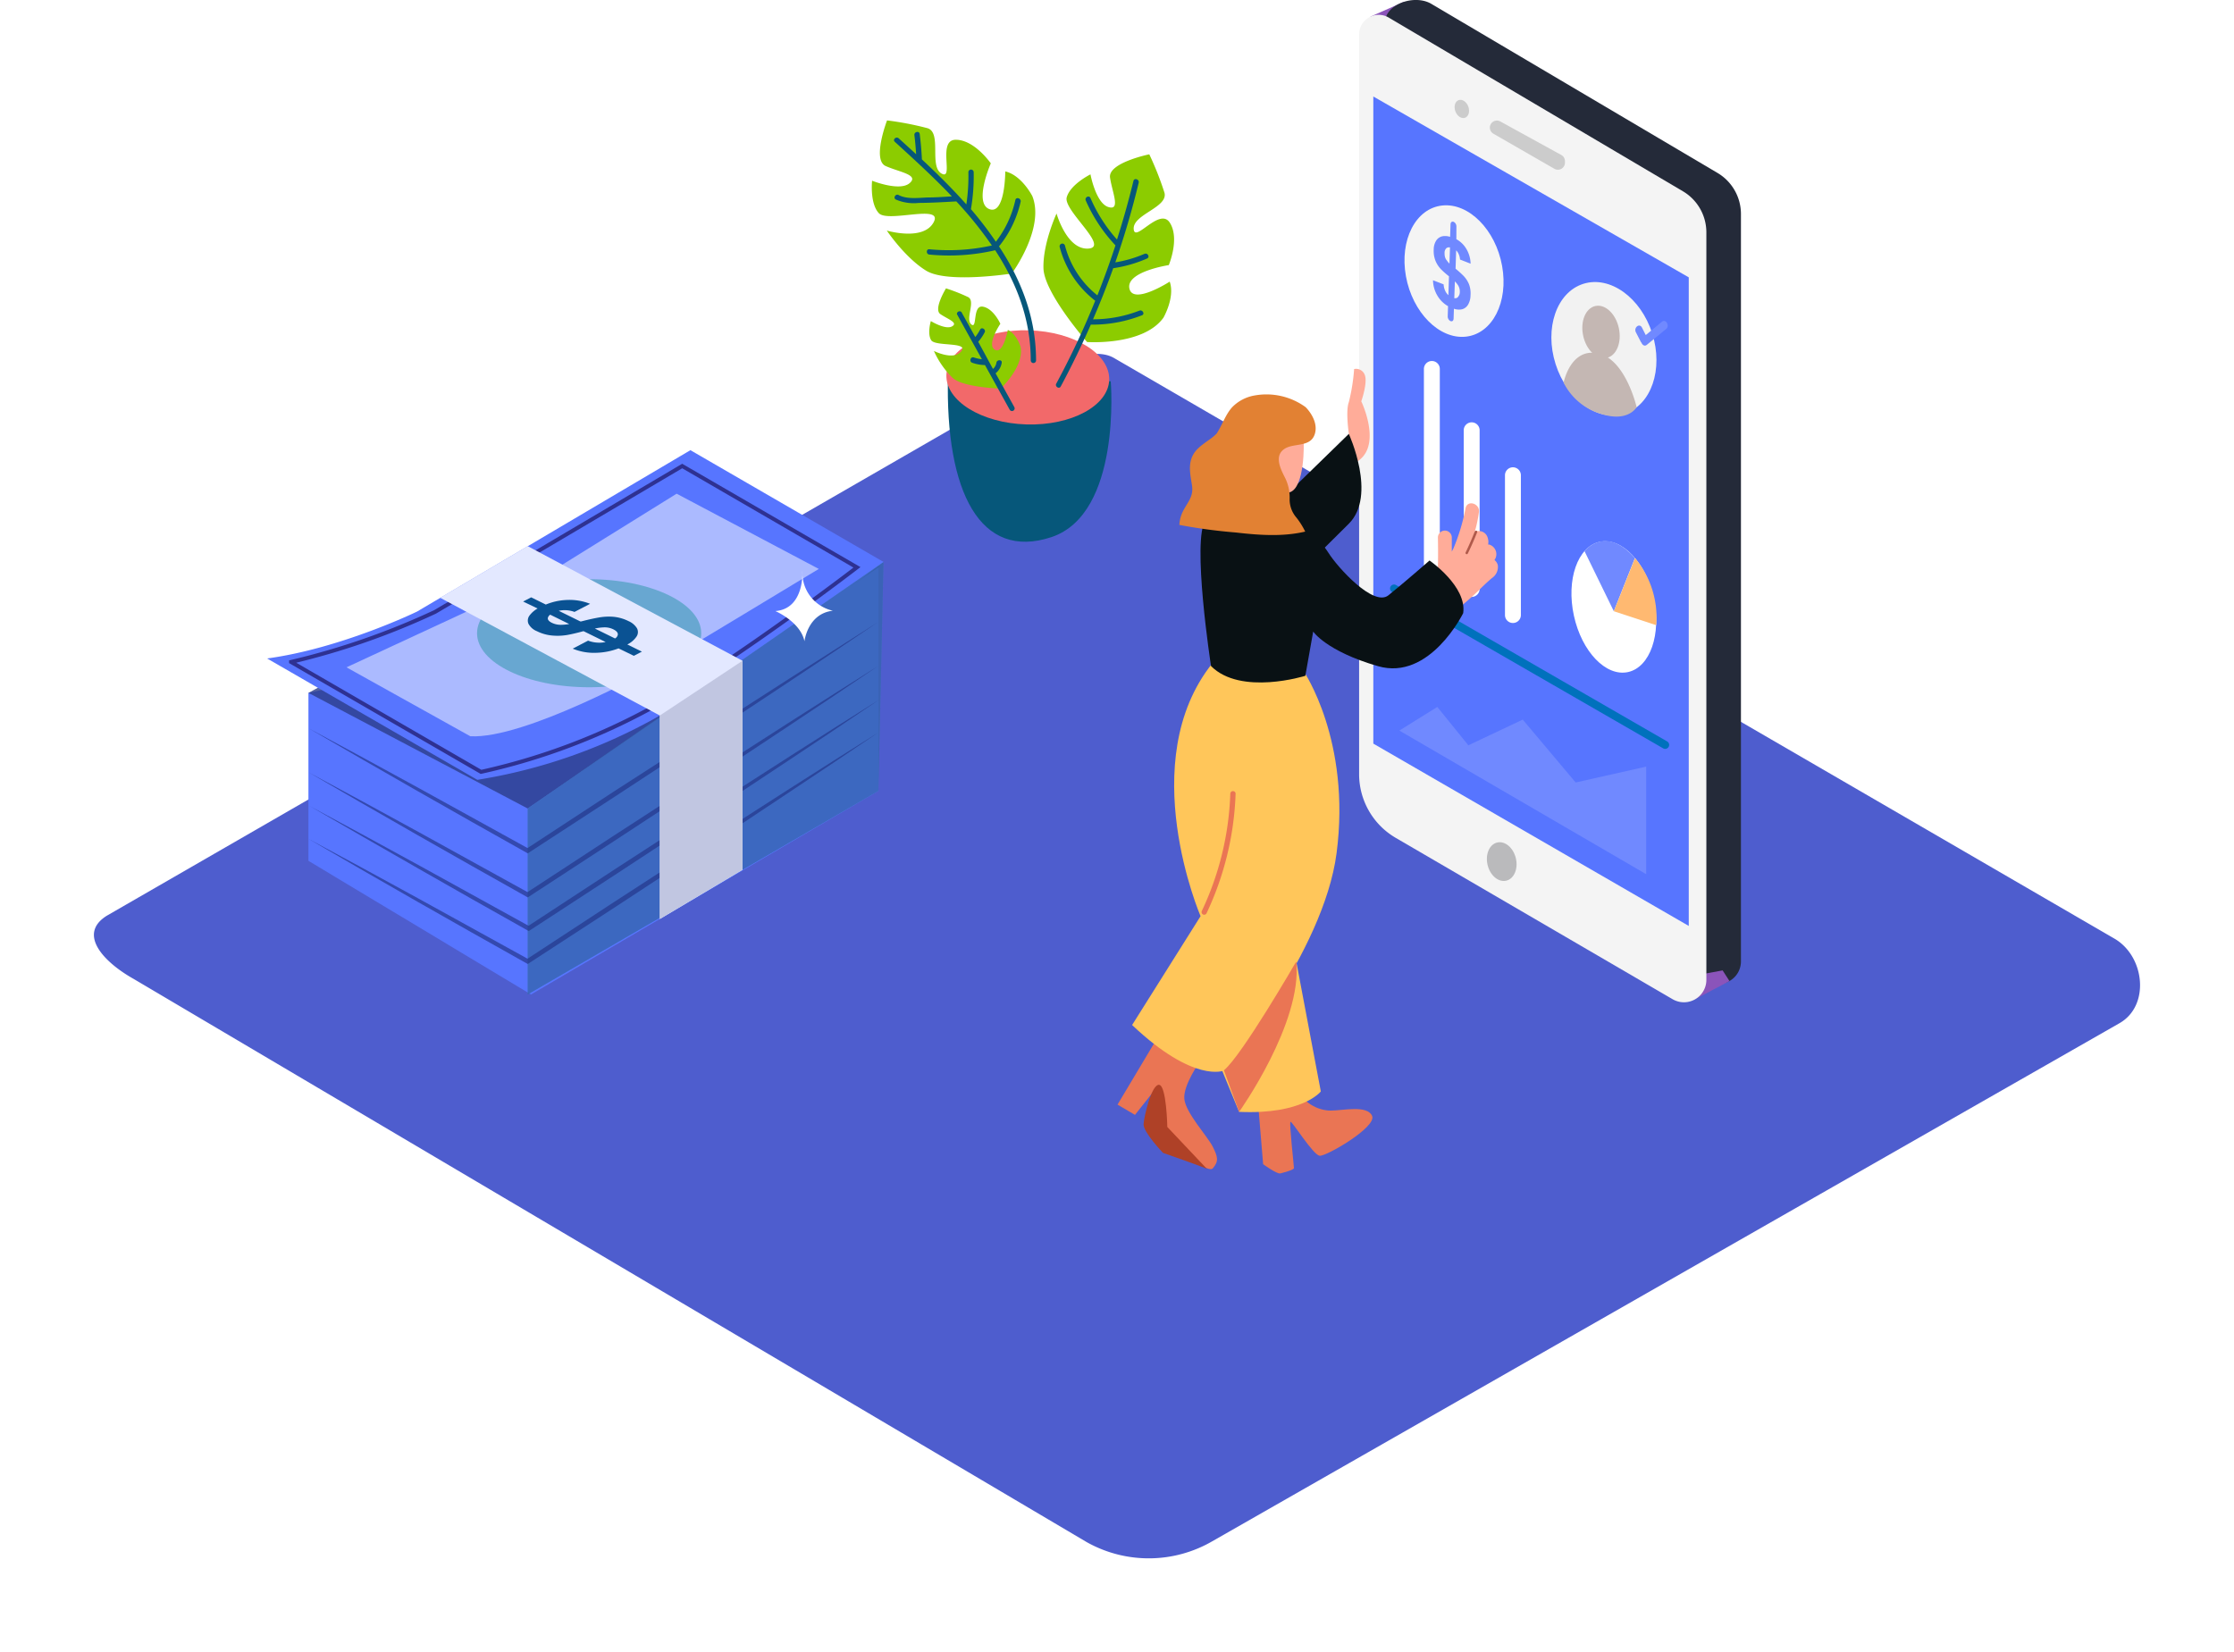 <svg xmlns="http://www.w3.org/2000/svg" xmlns:xlink="http://www.w3.org/1999/xlink" width="570.813" height="422.241" viewBox="0 0 570.813 422.241">
  <defs>
    <filter id="Path_3456" x="0" y="65.444" width="570.813" height="356.797" filterUnits="userSpaceOnUse">
      <feOffset dy="25" input="SourceAlpha"/>
      <feGaussianBlur stdDeviation="8" result="blur"/>
      <feFlood flood-color="#4748b7" flood-opacity="0.141"/>
      <feComposite operator="in" in2="blur"/>
      <feComposite in="SourceGraphic"/>
    </filter>
  </defs>
  <g id="loan-img" transform="translate(16.944 -16.407)">
    <g id="Layer_2" data-name="Layer 2" transform="translate(7.056 16.407)">
      <g transform="matrix(1, 0, 0, 1, -24, 0)" filter="url(#Path_3456)">
        <path id="Path_3456-2" data-name="Path 3456" d="M260.713,368.354,17.222,224.444c-7.75-4.349-14.4-11.5-6.842-16.177l244.371-140.9c3.672-2.276,9.24-3.766,12.966-1.6l255.6,148.368c7.75,4.5,9.145,17.071,1.355,21.582L292.849,368.124A32.38,32.38,0,0,1,260.713,368.354Z" transform="translate(16.94 0.73)" fill="#4e5dce"/>
      </g>
      <path id="Path_3458" data-name="Path 3458" d="M193.141,123.22,47.51,155.573v42.921l56.876,34.155,88.755-52.026Z" transform="translate(7.298 21.493)" fill="#5775ff"/>
      <path id="Path_3459" data-name="Path 3459" d="M193.656,123.16l-90.123,61.984L47.51,155.595l42.244-23.032" transform="translate(7.298 21.472)" fill="#2d3e8b" opacity="0.81"/>
      <path id="Path_3460" data-name="Path 3460" d="M39.72,154.551l53.706,31.012a137.961,137.961,0,0,0,46.633-16.421c24.035-13.724,57.2-39.236,57.2-39.236L147.876,101.32,78.035,142.561S58.688,151.977,39.72,154.551Z" transform="translate(4.534 13.723)" fill="#5775ff"/>
      <path id="Path_3461" data-name="Path 3461" d="M44.23,154.385,92.774,182.47a164.6,164.6,0,0,0,44.411-16.813c21.677-12.4,51.646-35.456,51.646-35.456L144.176,104.31,81.041,141.581a188.7,188.7,0,0,1-36.811,12.8Z" transform="translate(6.134 14.783)" fill="none" stroke="#2e3192" stroke-miterlimit="10" stroke-width="1"/>
      <path id="Path_3462" data-name="Path 3462" d="M88.86,185.406v47.527l89.609-52.026,1.3-58.488Z" transform="translate(21.97 21.209)" fill="#3099aa" opacity="0.54"/>
      <path id="Path_3463" data-name="Path 3463" d="M88.86,185.406v47.527l89.609-52.026,1.3-58.488Z" transform="translate(21.97 21.209)" fill="#384eb2" opacity="0.54"/>
      <path id="Path_3464" data-name="Path 3464" d="M105.808,130.178l33.234-20.648,36.323,19.225s-37.935,22.951-40.794,24.55-34.413,18.968-48.246,18.209L54.69,153.9Z" transform="translate(9.845 16.636)" fill="#fff" opacity="0.5"/>
      <ellipse id="Ellipse_800" data-name="Ellipse 800" cx="28.641" cy="13.806" rx="28.641" ry="13.806" transform="translate(97.891 148.019)" fill="#3099aa" opacity="0.54"/>
      <path id="Path_3465" data-name="Path 3465" d="M47.51,160.874q14.144,7.587,28.208,15.31t28.1,15.5h-.6L125.6,177.024l22.45-14.47,22.5-14.456q11.272-7.221,22.585-14.388-11.069,7.506-22.206,14.9l-22.3,14.781-22.368,14.673-22.422,14.605-.285.19-.3-.163q-14.009-7.844-27.991-15.824T47.51,160.874Z" transform="translate(7.298 25.216)" fill="#24368a" opacity="0.68"/>
      <path id="Path_3466" data-name="Path 3466" d="M47.51,169.192q14.144,7.587,28.208,15.31t28.1,15.5h-.6L125.6,185.355l22.45-14.564,22.5-14.456Q181.814,149.14,193.141,142q-11.069,7.506-22.206,14.9l-22.3,14.781-22.368,14.673-22.422,14.632-.285.19-.3-.163q-14.009-7.844-27.991-15.824T47.51,169.192Z" transform="translate(7.298 28.157)" fill="#24368a" opacity="0.68"/>
      <path id="Path_3467" data-name="Path 3467" d="M47.7,175.541q14.144,7.587,28.208,15.31t28.1,15.5h-.6l22.382-14.659,22.45-14.564,22.5-14.456q11.272-7.208,22.6-14.321-11.069,7.506-22.206,14.9l-22.3,14.781L126.47,192.707l-22.436,14.632-.285.19-.3-.163q-14-7.844-27.923-15.811T47.7,175.541Z" transform="translate(7.365 30.41)" fill="#24368a" opacity="0.68"/>
      <path id="Path_3468" data-name="Path 3468" d="M47.51,181.751q14.144,7.587,28.208,15.31t28.1,15.5h-.6L125.6,197.9l22.45-14.564,22.5-14.456q11.272-7.208,22.6-14.321-11.069,7.506-22.206,14.9l-22.314,14.822-22.368,14.673-22.422,14.592-.285.19-.3-.163q-14.009-7.844-27.991-15.811T47.51,181.751Z" transform="translate(7.298 32.614)" fill="#24368a" opacity="0.68"/>
      <path id="Path_3469" data-name="Path 3469" d="M72.36,132.616l56.117,30.091v52l21.135-12.573V148.711l-54.9-29.291Z" transform="translate(16.115 20.145)" fill="#e3e8ff"/>
      <path id="Path_3470" data-name="Path 3470" d="M113.78,155.035l21.135-14v53.421L113.78,207.034Z" transform="translate(30.812 27.816)" fill="#c1c6e1"/>
      <path id="Path_3471" data-name="Path 3471" d="M110.964,134.039a10.839,10.839,0,0,1,3.956,1.111,4.756,4.756,0,0,1,2.141,1.788,2.046,2.046,0,0,1-.095,2.181,6.083,6.083,0,0,1-2.344,2.005l3.726,1.829-2.059,1.07-3.9-1.9a17.233,17.233,0,0,1-5.65,1.125,14.185,14.185,0,0,1-6.07-1.057l3.929-2.046a7.858,7.858,0,0,0,2.561.515,7.449,7.449,0,0,0,1.924-.163l-5.65-2.777c-1.626.447-3.021.772-4.159.975a15.079,15.079,0,0,1-3.794.149,10.947,10.947,0,0,1-3.983-1.124,4.186,4.186,0,0,1-2.141-1.9,2.141,2.141,0,0,1,.325-2.154,6.586,6.586,0,0,1,2.019-1.734L88,130.15l2.059-1.07,3.739,1.843a15.526,15.526,0,0,1,5.555-1.179,14.1,14.1,0,0,1,5.758.989l-3.983,2.073a7.329,7.329,0,0,0-2.29-.447,6.612,6.612,0,0,0-1.734.163l5.5,2.71h.244q2.506-.65,4.281-.962A14.9,14.9,0,0,1,110.964,134.039Zm1.233,4.471c0-.474-.406-.881-1.152-1.26a5.039,5.039,0,0,0-2.371-.5,13.194,13.194,0,0,0-2.344.3l5.148,2.533a1.36,1.36,0,0,0,.732-1.07m-12.437-2.615-4.85-2.385a1.355,1.355,0,0,0-.623.921c0,.42.339.813,1.07,1.165a5.134,5.134,0,0,0,2.317.5,12.886,12.886,0,0,0,2.1-.2" transform="translate(21.665 23.573)" fill="#0a5293"/>
      <path id="Path_3473" data-name="Path 3473" d="M256.288,16.77l-8.508,3.766,8.183,3.6,1.978-4.227" transform="translate(78.36 -16.278)" fill="#8b54ba"/>
      <path id="Path_3474" data-name="Path 3474" d="M332.907,267.068l-70.736-41.214A18.859,18.859,0,0,1,252.81,209.6L250.52,22.3c0-4.918,7.628-7.411,11.855-4.918l73.161,43.233A12.194,12.194,0,0,1,341.5,71.065V262.1a5.731,5.731,0,0,1-8.59,4.972Z" transform="translate(79.332 -16.407)" fill="#242a39"/>
      <path id="Path_3475" data-name="Path 3475" d="M317.93,202.173l-9.24,4.877,1.07-6.436,6.422-1.165" transform="translate(99.973 48.542)" fill="#8b54ba"/>
      <path id="Path_3476" data-name="Path 3476" d="M325.758,270.763l-70.736-41.228a18.859,18.859,0,0,1-9.362-16.258V24.21a5.013,5.013,0,0,1,7.56-4.308l75.207,44.411a12.194,12.194,0,0,1,5.961,10.446V265.79a5.731,5.731,0,0,1-8.63,4.972Z" transform="translate(77.608 -15.414)" fill="#f4f4f4"/>
      <path id="Path_3477" data-name="Path 3477" d="M328.939,80.823,248.34,34.61V199.981l80.6,46.593Z" transform="translate(78.558 -9.948)" fill="#5775ff"/>
      <ellipse id="Ellipse_801" data-name="Ellipse 801" cx="3.712" cy="5.013" rx="3.712" ry="5.013" transform="translate(354.933 216.169) rotate(-13.43)" fill="#bababc"/>
      <path id="Path_3478" data-name="Path 3478" d="M270.32,40.952h0a1.8,1.8,0,0,0,.908,1.558l15.567,8.955a1.8,1.8,0,0,0,2.71-1.558v-.393a1.8,1.8,0,0,0-.935-1.572L273,39.38a1.8,1.8,0,0,0-2.683,1.572Z" transform="translate(86.358 -8.337)" fill="#ccc"/>
      <ellipse id="Ellipse_802" data-name="Ellipse 802" cx="1.761" cy="2.398" rx="1.761" ry="2.398" transform="matrix(0.938, -0.347, 0.347, 0.938, 347.033, 26.203)" fill="#ccc"/>
      <ellipse id="Ellipse_803" data-name="Ellipse 803" cx="12.952" cy="17.41" rx="12.952" ry="17.41" transform="translate(368.202 76.459) rotate(-17.63)" fill="#f2f2f2"/>
      <ellipse id="Ellipse_804" data-name="Ellipse 804" cx="4.661" cy="6.788" rx="4.661" ry="6.788" transform="translate(379.082 79.19) rotate(-12.27)" fill="#c4b7b3"/>
      <path id="Path_3479" data-name="Path 3479" d="M302.886,96.855s-2.8-12.261-9.863-13.752-8.793,7.479-8.793,7.479a15.594,15.594,0,0,0,9.335,7.926C300.691,100.893,302.886,96.855,302.886,96.855Z" transform="translate(91.293 7.2)" fill="#c4b7b3"/>
      <path id="Path_3480" data-name="Path 3480" d="M304.564,77.143l-4.146,3.414-.975-1.924c-.623-1.219-2.168,0-1.544,1.219l1.26,2.439a1.017,1.017,0,0,0,.176.23c.217.583.8.989,1.355.528l4.959-4.064C306.61,78.159,305.539,76.33,304.564,77.143Z" transform="translate(96.092 5.072)" fill="#7089ff"/>
      <path id="Path_3481" data-name="Path 3481" d="M257.88,86.532v50.129a2.032,2.032,0,0,0,4.064,0V86.532a2.032,2.032,0,1,0-4.064,0Z" transform="translate(81.944 7.754)" fill="#fff"/>
      <path id="Path_3482" data-name="Path 3482" d="M265.39,98.1v40.55a2.032,2.032,0,1,0,4.064,0V98.1a2.032,2.032,0,1,0-4.064,0Z" transform="translate(84.608 11.86)" fill="#fff"/>
      <path id="Path_3483" data-name="Path 3483" d="M273.17,106.582v35.727a2.032,2.032,0,1,0,4.064,0V106.582a2.032,2.032,0,1,0-4.064,0Z" transform="translate(87.369 14.869)" fill="#fff"/>
      <ellipse id="Ellipse_805" data-name="Ellipse 805" cx="10.446" cy="17.03" rx="10.446" ry="17.03" transform="translate(374.528 140.688) rotate(-12.27)" fill="#fff"/>
      <path id="Path_3484" data-name="Path 3484" d="M295.662,136.4l-7.492-15.35s5.27-6.869,12.884,1.748Z" transform="translate(92.691 19.803)" fill="#7089ff"/>
      <path id="Path_3485" data-name="Path 3485" d="M293.7,135.259l10.839,3.563a23.872,23.872,0,0,0-5.419-17.152Z" transform="translate(94.654 20.943)" fill="#ffb971"/>
      <path id="Path_3486" data-name="Path 3486" d="M251.948,128.558l69.327,39.968a1.02,1.02,0,0,0,1.03-1.761L253.032,126.8a1.02,1.02,0,1,0-1.03,1.761Z" transform="translate(79.679 22.713)" fill="#0071bc"/>
      <path id="Path_3487" data-name="Path 3487" d="M253.25,155.793l9.7-6.043,7.926,9.809,13.9-6.571L298.3,169.056l18.019-4.051v27.49Z" transform="translate(80.301 30.907)" fill="#7089ff"/>
      <path id="Path_3488" data-name="Path 3488" d="M142.48,124.08s.623,9.687-6.91,10.283c0,0,6.381,2.71,7.438,7.709,0,0,.786-7.072,7.262-7.8a9.958,9.958,0,0,1-7.79-10.188Z" transform="translate(38.544 21.798)" fill="#fff"/>
      <path id="Path_3490" data-name="Path 3490" d="M243.819,102.55s-.854-5.812,0-8.048a48.778,48.778,0,0,0,1.355-8.468,2.357,2.357,0,0,1,2.71,1.477c.813,1.951-.881,6.774-.881,6.774s4.823,10,0,14.564S243.819,102.55,243.819,102.55Z" transform="translate(76.82 8.279)" fill="#ffac99"/>
      <path id="Path_3491" data-name="Path 3491" d="M220.11,129.411,252.1,98.25s7.248,15.743,0,22.951l-29.346,29.142" transform="translate(68.542 12.633)" fill="#091114"/>
      <path id="Path_3492" data-name="Path 3492" d="M221.235,217.785s-4.417,6.124-4.065,9.7,5.988,9.619,7.262,12.193,1.612,3.685,0,5.541-15.377-10.134-15.7-12.058,1.937-9.335,1.937-9.335l-6.11,7.723-4.457-2.628,9.484-15.892" transform="translate(61.441 53.361)" fill="#ea7554"/>
      <path id="Path_3493" data-name="Path 3493" d="M221.255,242.572c-.379-.366-11.272-4.146-11.272-4.146s-5.121-5.338-4.972-7.37,2.019-10.107,3.943-10.026S211.08,231.8,211.08,231.8Z" transform="translate(63.183 56.199)" fill="#af4127"/>
      <path id="Path_3494" data-name="Path 3494" d="M226.56,225.185l1.355,16.258s3.523,2.574,4.39,2.357,3.455-.894,3.482-1.355-1.246-11.53-.881-11.828,5.772,8.495,7.465,8.671S257,231.946,255.757,229.1s-7.492-1.355-10.581-1.355-7.343-1.788-9.66-7.086" transform="translate(70.83 56.068)" fill="#ea7554"/>
      <path id="Path_3495" data-name="Path 3495" d="M239.2,191.4l7.9,41.837s-4.566,5.961-20.878,5.216L214.03,208.782" transform="translate(66.384 45.686)" fill="#ffc65a"/>
      <path id="Path_3496" data-name="Path 3496" d="M246.665,143.532s12.194,17.762,8.427,46.525c-3.319,25.5-28.777,55.548-28.777,55.548s-7.614,3.36-23.466-11.638l17.491-27.815S203.3,166.564,223.376,141.5" transform="translate(62.417 27.98)" fill="#ffc65a"/>
      <path id="Path_3497" data-name="Path 3497" d="M260.564,120.09a1.775,1.775,0,1,1,3.55,0v3.59l.406-.772a51.283,51.283,0,0,0,3.1-10.27c.434-2.29,3.726-1.26,3.428.948a35.667,35.667,0,0,1-1.084,5.108l.352-.149A2.33,2.33,0,0,1,273.3,120.2a3.292,3.292,0,0,1,.095,1.68h.271a2.574,2.574,0,0,1,1.355,3.956,2.357,2.357,0,0,1,.854,1.355,3.428,3.428,0,0,1-1.517,3.265c-1.219,1.016-2.547,2.33-3.672,3.428-1.463,1.423-3.13,2.845-4.5,3.983s-3.631-2.628-3.658-3.9a1.626,1.626,0,0,1-2.127-1.653Q260.7,126.227,260.564,120.09Z" transform="translate(82.837 17.28)" fill="#ffac99"/>
      <path id="Path_3498" data-name="Path 3498" d="M265.77,122.041q1.26-2.628,2.317-5.324c.149-.379.772-.217.623.176q-1.1,2.791-2.385,5.419A.31.31,0,1,1,265.77,122.041Z" transform="translate(84.73 19.109)" fill="#af594a"/>
      <path id="Path_3499" data-name="Path 3499" d="M240.234,114s5.934,5.419,8.224,9.077,11.5,13.873,15.3,10.839,10.514-8.9,10.514-8.9,9.592,6.6,8.6,13.453c0,0-8.522,17.4-21.786,13.548s-16.542-8.847-16.542-8.847l-2.005,11.313s-16.475,5.162-24.1-2.493c0,0-5.013-32.516-1.355-37.366" transform="translate(66.992 18.222)" fill="#091114"/>
      <path id="Path_3500" data-name="Path 3500" d="M239.567,101.7c.122.379.406,12.193-3.6,13.291s-10.839-1.68-12.6-5.419.759-15.648,7.086-16.339S238.429,98.261,239.567,101.7Z" transform="translate(69.502 10.833)" fill="#ffac99"/>
      <path id="Path_3501" data-name="Path 3501" d="M238.613,104.728c-2.71,1.788-.962,5.189.149,7.37a11.313,11.313,0,0,1,1.179,5.419,7.059,7.059,0,0,0,1.721,4.755,18.791,18.791,0,0,1,2.249,3.59c-5.772,1.355-11.841.908-17.721.23a137.442,137.442,0,0,1-14.429-1.937,8.7,8.7,0,0,1,.677-2.967c1.138-2.6,3.008-4,2.561-7.059-.339-2.357-.948-4.688-.122-7.018s2.886-3.523,4.837-4.959A12.388,12.388,0,0,0,221.3,100.8l.42-.7c1.165-1.978,2.005-4.363,3.563-6.056a10.473,10.473,0,0,1,5.69-2.967,17.017,17.017,0,0,1,13.047,2.981s3.441,3.306,2.357,6.842S240.984,103.13,238.613,104.728Z" transform="translate(65.579 9.989)" fill="#e28133"/>
      <path id="Path_3502" data-name="Path 3502" d="M238.653,197.77s-13.941,24.13-18.493,27.8l3.888,10.622S240.266,213.459,238.653,197.77Z" transform="translate(68.559 47.946)" fill="#ea7554"/>
      <path id="Path_3503" data-name="Path 3503" d="M216.022,196.248a75.979,75.979,0,0,0,7.275-30,.68.68,0,0,1,1.355,0A77.619,77.619,0,0,1,217.2,196.9.674.674,0,0,1,216.022,196.248Z" transform="translate(67.061 36.543)" fill="#ea7554"/>
      <path id="Path_3504" data-name="Path 3504" d="M279.163,70.629c1.666,9.253-2.479,17.342-9.267,18.073s-13.643-6.192-15.31-15.445,2.479-17.342,9.267-18.073S277.5,61.375,279.163,70.629Z" transform="translate(80.644 -2.667)" fill="#f4f4f4"/>
      <path id="Path_3505" data-name="Path 3505" d="M269.179,77.111a4.769,4.769,0,0,1-.6,2.276A2.587,2.587,0,0,1,267,80.62a3.834,3.834,0,0,1-2.059-.149l-.081,2.452c0,.718-.461.881-.867.677a1.355,1.355,0,0,1-.637-1.246l.081-2.534a7.383,7.383,0,0,1-2.642-2.561A7.871,7.871,0,0,1,259.6,73.2l2.71,1.043a4.4,4.4,0,0,0,.461,1.775,3.225,3.225,0,0,0,.759.989l.149-4.823a22.864,22.864,0,0,1-2.059-1.815,7.017,7.017,0,0,1-1.355-2.059,6.774,6.774,0,0,1-.488-2.94,4.335,4.335,0,0,1,.65-2.344,2.587,2.587,0,0,1,1.626-1.084,4.064,4.064,0,0,1,1.91.163l.108-3.143c0-.7.474-.881.867-.664a1.355,1.355,0,0,1,.637,1.246l-.014,3.157a6.773,6.773,0,0,1,2.506,2.4,7.776,7.776,0,0,1,1.138,3.861L266.5,67.9a4.16,4.16,0,0,0-.434-1.585,3.06,3.06,0,0,0-.555-.759l-.149,4.688a24.286,24.286,0,0,1,2.073,1.87,7.086,7.086,0,0,1,1.355,2.086A6.774,6.774,0,0,1,269.179,77.111Zm-3.265.42a1.856,1.856,0,0,0,.528-1.355,2.981,2.981,0,0,0-.42-1.653,5.652,5.652,0,0,0-.84-1.03l-.149,4.281a1.1,1.1,0,0,0,.881-.2m-2.967-9.7a5.948,5.948,0,0,0,.854,1.07l.135-4.132a1.152,1.152,0,0,0-.881.149,1.612,1.612,0,0,0-.5,1.355,2.967,2.967,0,0,0,.393,1.612" transform="translate(82.554 -1.576)" fill="#7089ff"/>
      <path id="Path_3507" data-name="Path 3507" d="M209.723,88.678s2.859,33.871-15.2,39.832-27.1-11.326-26.392-41.16" transform="translate(50.084 8.766)" fill="#06577a"/>
      <ellipse id="Ellipse_806" data-name="Ellipse 806" cx="12.031" cy="20.81" rx="12.031" ry="20.81" transform="translate(217.452 107.841) rotate(-88.282)" fill="#f2696a"/>
      <path id="Path_3508" data-name="Path 3508" d="M189.53,78.248s8.535-11.53,5.243-19.794c0,0-2.71-5.324-6.91-6.3,0,0,0,11.191-4.064,9.633s.366-11.692.366-11.692-4.186-6.056-8.969-6.029-.339,10.446-3.6,8.644.122-10.446-3.59-11.6a78.659,78.659,0,0,0-10.351-1.992s-3.861,10.08-.366,11.652,8.671,2.235,6.11,4.4-9.565-.637-9.565-.637-.623,5.717,1.707,8.278,16.651-2.479,14,2.371S157.6,67.273,157.6,67.273s4.62,6.91,10.039,10.243S189.53,78.248,189.53,78.248Z" transform="translate(44.996 -8.348)" fill="#8ccc00"/>
      <path id="Path_3509" data-name="Path 3509" d="M182.839,96.406s6.083-5.636,5.081-10.676c0,0-1-3.319-3.252-4.308,0,0-1.165,6.354-3.333,5.04s1.423-6.612,1.423-6.612-1.721-3.888-4.457-4.376-1.355,5.894-2.967,4.525,1.179-5.921-.8-6.964a45.441,45.441,0,0,0-5.663-2.235s-3.265,5.311-1.45,6.571,4.688,2.195,2.994,3.143S165,79.159,165,79.159s-.962,3.184.081,4.877,9.714.366,7.7,2.845-7-.095-7-.095a22.152,22.152,0,0,0,4.8,6.9C173.274,96.149,182.839,96.406,182.839,96.406Z" transform="translate(48.842 2.893)" fill="#8ccc00"/>
      <path id="Path_3510" data-name="Path 3510" d="M197.282,93.481s14.307,1.016,19.51-6.219c0,0,3.008-5.2,1.6-9.213,0,0-9.4,6.056-10.3,1.748s10.066-5.975,10.066-5.975,2.859-6.774.257-10.839-9,5.338-9.226,1.6,8.874-5.5,7.858-9.267a78.66,78.66,0,0,0-3.875-9.8s-10.581,2.154-10.026,5.948,2.777,8.522-.434,7.519-4.566-8.346-4.566-8.346-5.162,2.547-6.07,5.88S203.121,69.23,197.607,69.6s-8.129-8.955-8.129-8.955-3.523,7.614-3.346,13.982S197.282,93.481,197.282,93.481Z" transform="translate(56.483 -6.077)" fill="#8ccc00"/>
      <path id="Path_3511" data-name="Path 3511" d="M159.145,42.929q2.222,2.005,4.457,4.065c-.108-1.626-.244-3.252-.447-4.877-.108-.854,1.206-1.179,1.355-.325q.407,3.252.569,6.53c3.9,3.645,7.777,7.465,11.354,11.489a48.354,48.354,0,0,0,.515-8.264.679.679,0,0,1,1.355,0,49.737,49.737,0,0,1-.7,9.484,93.715,93.715,0,0,1,6.368,8.319,26.839,26.839,0,0,0,4.986-10.663c.19-.854,1.477-.447,1.355.406a27.76,27.76,0,0,1-5.419,11.3.693.693,0,0,1-.135.122c5.69,8.63,9.484,18.222,9.484,29.21a.679.679,0,0,1-1.355,0c0-10.568-3.631-19.848-9.091-28.194a52.242,52.242,0,0,1-16.827,1.1c-.867-.081-.826-1.436,0-1.355a51.185,51.185,0,0,0,15.987-.962,98.267,98.267,0,0,0-9.077-11.259h-.122c-3.17.176-6.341.366-9.484.379a11.584,11.584,0,0,1-5.866-.867c-.772-.42,0-1.558.718-1.152,2.154,1.165,5.23.691,7.574.623,2.005,0,4.064-.163,6.029-.271-4.674-4.932-9.7-9.484-14.564-13.941C157.505,43.268,158.494,42.347,159.145,42.929Z" transform="translate(46.483 -7.578)" fill="#06577a"/>
      <path id="Path_3512" data-name="Path 3512" d="M189.43,67.464a.7.7,0,0,1,1.355-.325A23.994,23.994,0,0,0,199.076,79.9q2.506-6.313,4.62-12.776a40.47,40.47,0,0,1-7.587-11.462c-.352-.8.84-1.45,1.192-.65a39.425,39.425,0,0,0,6.788,10.622q2.357-7.4,4.2-14.971c.2-.854,1.5-.447,1.355.406q-2.493,10.364-5.988,20.4a31.77,31.77,0,0,0,7.465-2.181c.8-.339,1.45.84.65,1.192a33.234,33.234,0,0,1-8.644,2.479h0c-1.572,4.417-3.306,8.766-5.162,13.061a32.754,32.754,0,0,0,11.851-2.22c.8-.313,1.467.879.654,1.191A34.562,34.562,0,0,1,197.4,87.38q-3.523,8.034-7.682,15.8c-.42.772-1.558,0-1.152-.718a211.446,211.446,0,0,0,9.958-21.19h0A25.484,25.484,0,0,1,189.43,67.464Z" transform="translate(57.317 -4.419)" fill="#06577a"/>
      <path id="Path_3513" data-name="Path 3513" d="M170.976,75.335,174.5,81.7a11.679,11.679,0,0,0,1.246-1.91c.406-.772,1.545,0,1.152.718a12.91,12.91,0,0,1-1.639,2.412h0l3.766,6.937a2.709,2.709,0,0,0,.881-1.6c.136-.854,1.49-.813,1.355,0a4.268,4.268,0,0,1-1.572,2.71l4.783,8.63a.679.679,0,1,1-1.192.65l-6.3-11.381a10.121,10.121,0,0,1-3.279-.6c-.813-.3-.42-1.6.406-1.355a9.01,9.01,0,0,0,2.086.461L169.81,75.85a.677.677,0,0,1,1.165-.515Z" transform="translate(50.693 4.428)" fill="#06577a"/>
    </g>
  </g>
</svg>
